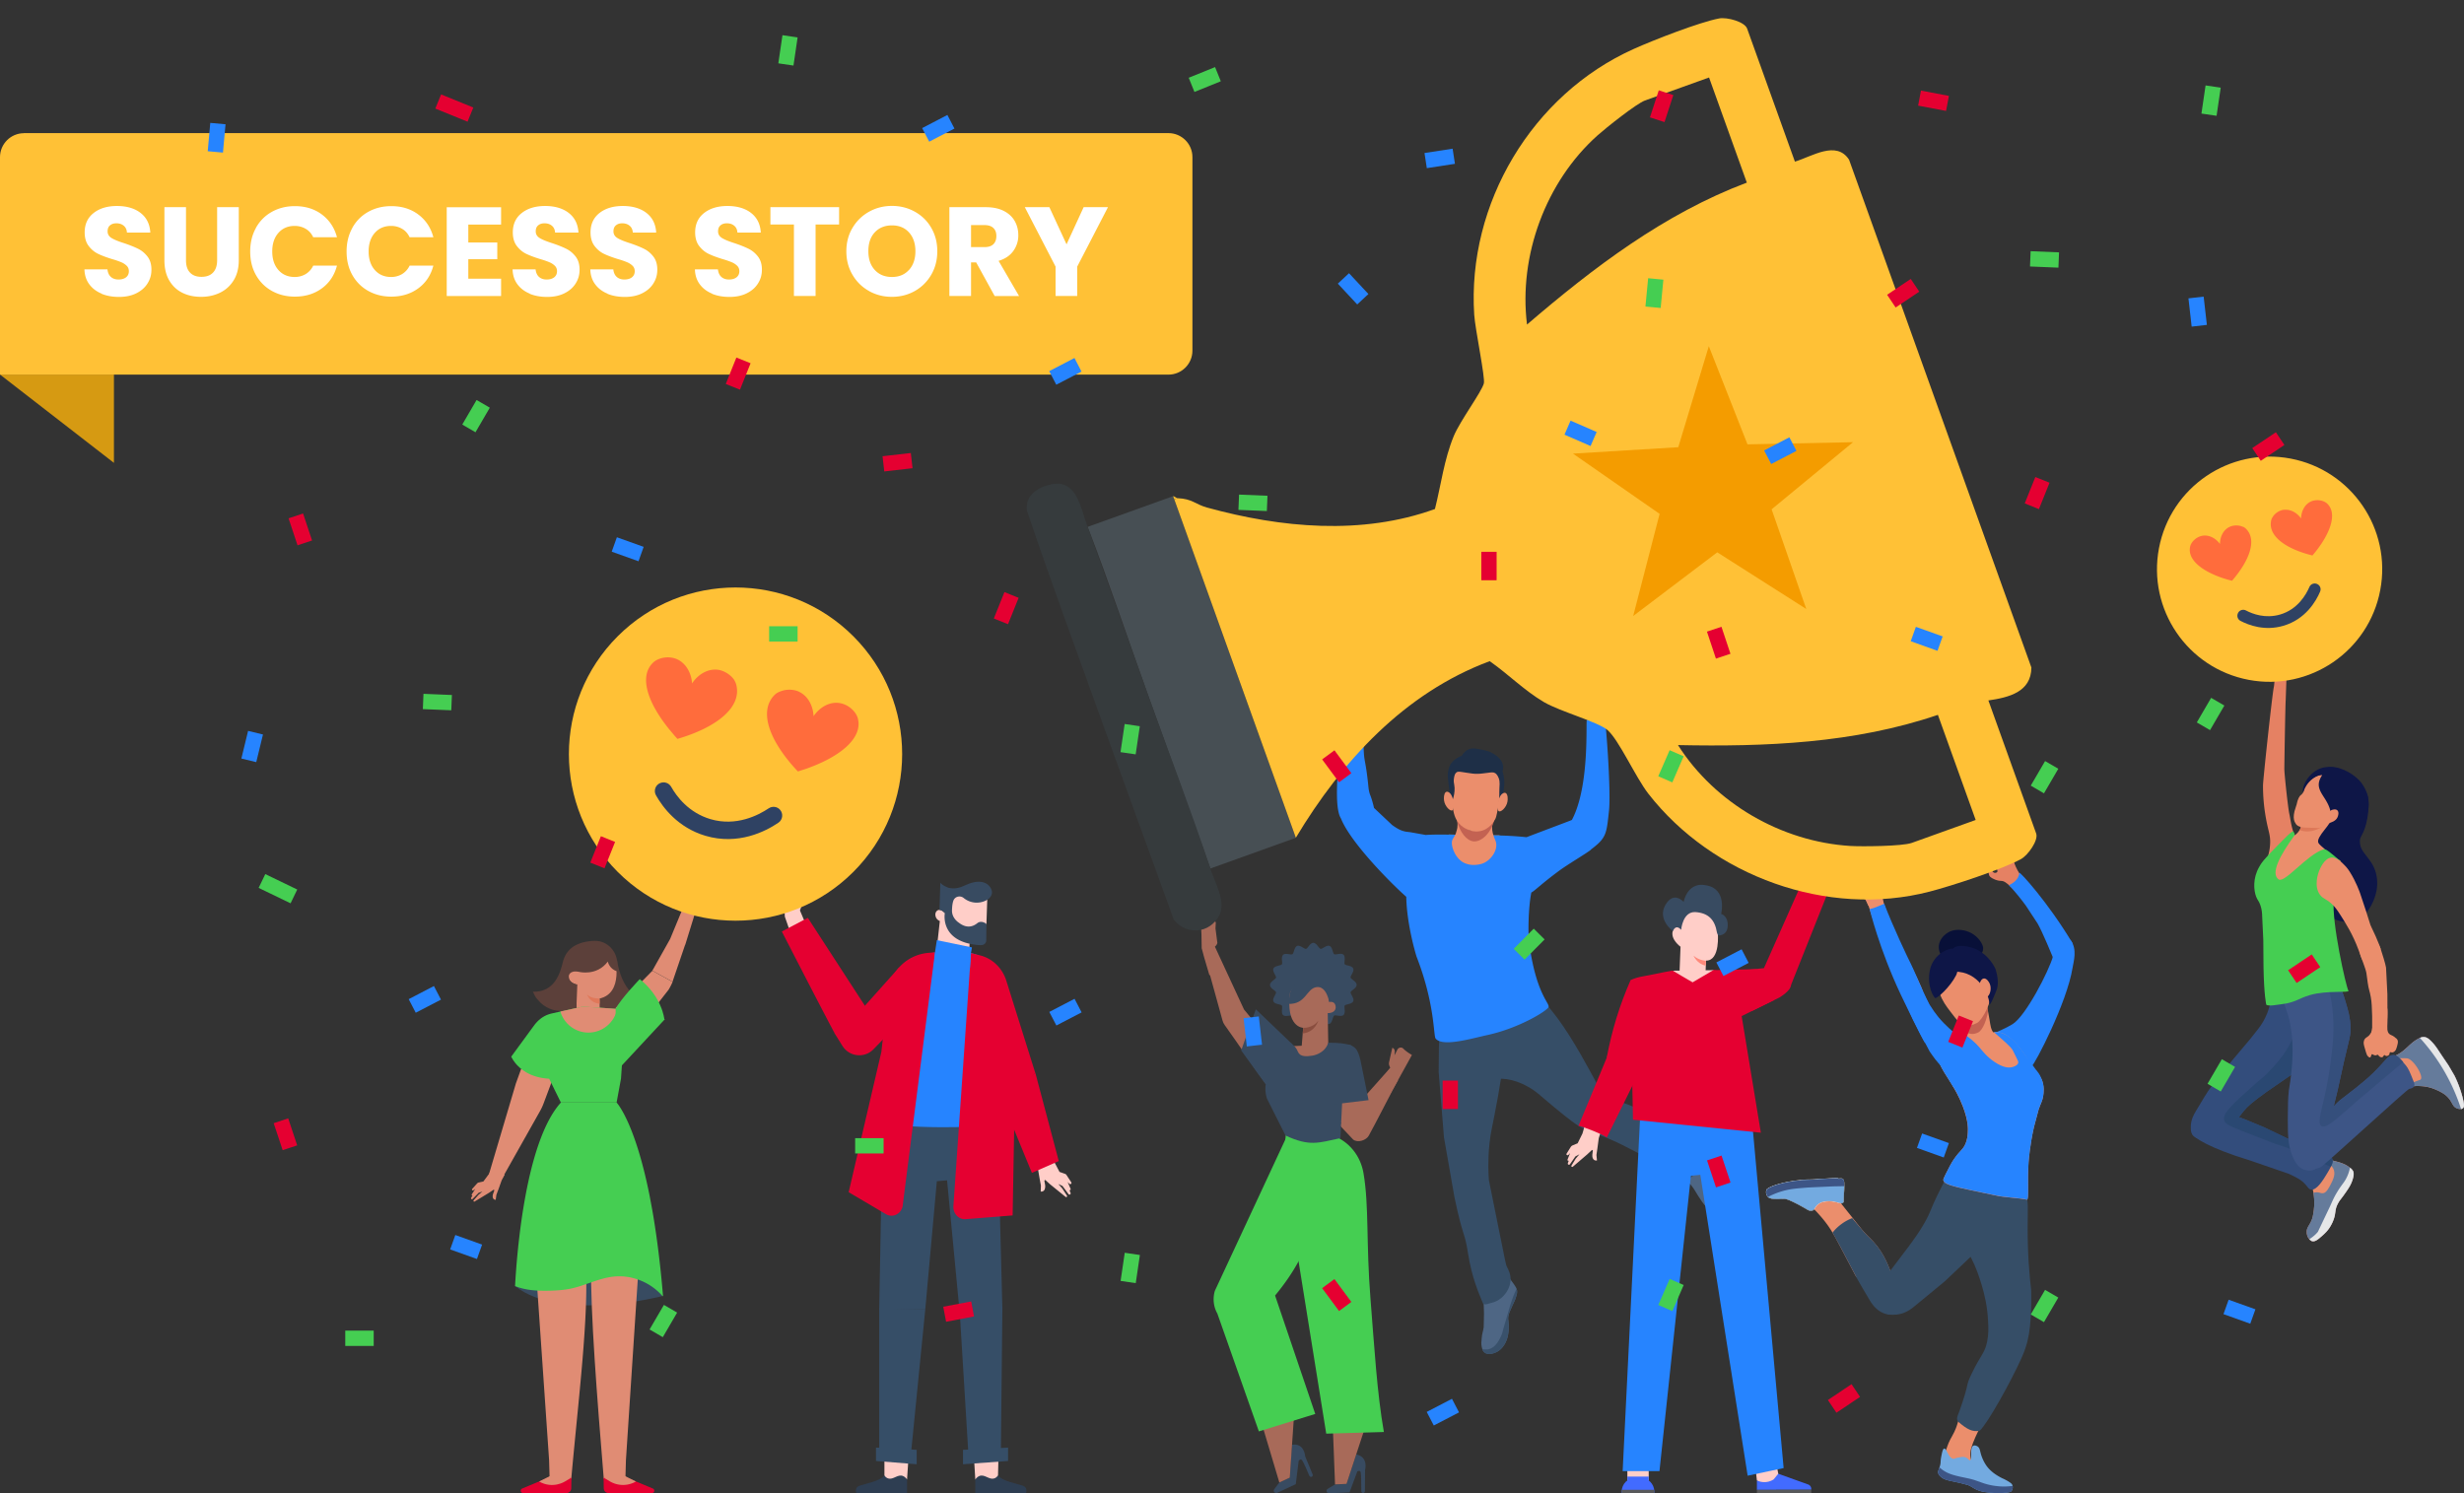 <svg xmlns="http://www.w3.org/2000/svg" viewBox="0 0 330 200" xmlns:v="https://vecta.io/nano"><rect x="0" y="0" width="330" height="200" fill="#333333" stroke="none"/><style><![CDATA[.p{fill:#e50031}.q{fill:#2684ff}.r{fill:#45ce52}.s{fill:#eb8e6c}.t{fill:#ffcec8}.u{fill:#c36252}.v{fill:#384b61}.w{fill:#364e67}.x{fill:#a86a59}.y{fill:#e08c74}.z{fill:#3d5586}.AA{fill:#ffc136}.AB{fill:#0e1647}]]></style><path d="M201.78 170.82c-.9-.33-2.92 1.4-3.09 3.26-.03.29.03.2.06 1.89l-.04 1.82c-.09.59-.22.82-.27 1.47-.04.45-.08.75 0 1.11.06.28.13.59.37.78.49.41 1.34.08 1.51 0 1.06-.45 1.45-1.61 1.53-1.87.24-.73.21-1.5.2-1.85-.02-.58-.1-.7-.04-1.13.05-.33.21-.68.52-1.37.27-.61.36-.72.48-1.11.13-.42.21-.67.16-.99-.03-.21-.11-.39-.48-.91-.5-.7-.75-1.05-.91-1.11zm27.5-14.51c-.42-.52-.59-.7-.83-1.13-.26-.47-.54-1.15-.61-1.31-.19-.46-.25-.66-.48-.91-.29-.32-.61-.45-.68-.47-.16-.06-.52-.19-.92-.06-.39.13-.59.43-.73.65-.34.5-.38 1.03-.38 1.32l.66 3.29c.56.39.93.78 1.16 1.04.51.59.55.88 1.49 2.25.12.17.43.62.96 1.05.37.3.58.37.73.41.06.01.62.13 1.05-.16.45-.31.49-.91.52-1.49.07-1.3-.41-2.29-.52-2.52-.26-.52-.64-1-1.41-1.96z" fill="#4e6684"/><g class="w"><path d="M198.77 136.03c-.81-.15-1.04.75-2.4.82-1.65.09-.98-2.27-1.71-1.89-.51.26-1.91 2.18-1.95 5.31l-.03 3.33.71 8.75 1.4 7.99c1.18 5.63 1.34 4.44 1.83 7.59.51 3.22 1.39 5.18 1.97 6.6.16.4 1 0 1.08 0 1.13-.22 1.78-1.03 1.94-1.25.16-.21.65-.87.7-1.79.04-.82-.31-1.45-.44-1.71-.23-.44-.18-.47-1.07-4.79l-1.39-6.9c-.06-.73-.17-2.55.07-4.87.18-1.77.42-2.33 1.14-6.34l.55-3.29c.21-3.34-.78-7.26-2.4-7.55z"/><path d="M225.99,153.16c-.7-.72-3.03-2.35-5.45-3.92-1.21-.78-3-1.75-5.27-1.91-.7-.05-5.42-11.34-10.22-14.68-.35-.24-.61-.25-.69-.26-1.14-.1-1.85,1.4-2.83,2.37-2.23,2.21-4.82.67-5.84,2.28-1.36,2.13,1.58,7.31,4.12,7.49.5.03.96-.12,1.98.02.98.14,1.8.46,2.59.87,1.36.71,1.82,1.27,3.71,2.83,2.02,1.66,3.05,2.51,4.41,3.15,1.09.52,1.11.35,2.95,1.12,1.3.55,2.16,1,3.72,1.81,2.89,1.51,4.33,2.26,4.76,2.64.66.58,1.17,1.15,1.86,1.07.71-.09,1.27-.84,1.45-1.48.26-.9-.17-1.72-.49-2.34-.28-.54-.61-.9-.77-1.07Z"/></g><path d="M202.24 174.91l-.91 3.12c-.08.34-.16.67-.37 1.09-.24.47-.72 1.44-1.66 1.61-.28.05-.55.02-.78-.04.06.18.14.35.29.47.49.41 1.34.08 1.51 0 1.06-.45 1.45-1.61 1.53-1.87.24-.73.21-1.5.2-1.85-.02-.58-.1-.7-.04-1.13.05-.33.21-.68.52-1.37.27-.61.36-.72.48-1.11.13-.42.21-.67.16-.99a1.04 1.04 0 0 0-.06-.22 17.35 17.35 0 0 0-.87 2.3zm27.04-18.6c-.42-.52-.59-.7-.83-1.13-.26-.47-.54-1.15-.61-1.31-.19-.46-.25-.66-.48-.91-.29-.32-.61-.45-.68-.47-.16-.06-.52-.19-.92-.06-.03.01-.06.02-.09.04a4.21 4.21 0 0 1 1.02.68c.3.27.59.68 1.15 1.49l1.06 1.6 1.06 1.77c.54 1.21.56 2.19.55 2.57 0 .61-.02 1.01-.29 1.39-.16.22-.36.37-.58.48.11.02.63.11 1.03-.17.45-.31.49-.91.52-1.49.07-1.3-.41-2.29-.52-2.52-.26-.52-.64-1-1.41-1.96z" fill="#39516b"/><path d="M200.74 111.91c-1.67 0-4.43-.09-6.7-.12-.15.28-.3.68-.33 1.17-.04.77.26 1.33.43 1.63.66 1.18 1.8 1.59 1.96 1.64 1.24.42 2.29-.01 2.77-.21.5-.2 1.51-.62 1.96-1.64.25-.56.23-1.08.21-1.4a4 4 0 0 0-.2-1.07h-.11z" fill="#fff"/><path d="M179.34 100.84c.09-1.53.49-2.42.49-2.42.47.03.58.2 1.28.13.62-.07.97-.42 1.2-.25.13.1.29.96.33 2.11.06 1.68.25 1.4.59 4.58.07.7.1 1.08.32 1.6a12.69 12.69 0 0 1 .47 1.63l2.42 2.28c.75.55 1.18.71 1.33.76.48.17.77.16 1.17.22l2.01.36c1.88-.16 7.17.09 9.8.07.59 0 2.34.08 3.69.23l5.86-2.22c.08-.04.15-.06.22-.09 2.45-4.59 1.83-13.42 2.01-13.39.91.12 1.76-.26 2.29-.68.2-.16.97 10.12.67 12.84-.33 3.07-.33 3.62-2.38 5.16-.01.01-.03.04-.04.05-.33.33-3.04 1.93-4.2 2.78-2.5 1.84-3.3 2.72-3.78 2.96-.45 2.27-.42 5.74-.31 6.6.91 6.94 2.76 8.17 2.62 8.72-.12.49-3.89 2.81-8.07 3.74-2.45.54-6.09 1.63-7.05.51-.32-.37-.06-4.55-2.57-11.01 0 0-1.3-4.14-1.37-7.99-1.96-1.72-7.46-7.24-8.75-10.5-.92-1.44-.4-6.32-.25-8.77z" class="q"/><path d="M199.89,109.44c-.16-.08-.42.96-1.15,1.41-.2.13-.96.6-1.77.44-1.05-.22-1.55-1.73-1.74-1.61-.1.06.02.66-.05,1.19-.02.14-.07.33-.19.72-.13.43-.45.71-.53,1.09-.12.56.29,1.95,1.25,2.67.52.39,1.49.71,2.71.36,1.23-.35,2.36-1.95,1.86-3.13-.21-.48-.26-.61-.36-1.02-.24-.96.14-2.04-.03-2.13Z" class="s"/><path d="M197.1 111.29c-1.11-.21-1.73-1.47-1.93-1.33l-.02.02c.38 1.54 1.3 2.64 2.21 2.72 1 .09 2.35-1.05 2.8-2.99-.18.07-.49.64-1.18 1.07-.22.14-1.04.66-1.89.5z" class="u"/><path d="M197.1 102.44c-1.55 0-2.03.36-2.22.54-.4.37-.53.85-.57 1.04-.14.59.02.99.14 1.59.23 1.15-.07 1.19.08 2.29.13.89.27 1.91 1.14 2.66.19.17 1.19.99 2.49.78 1.35-.22 1.97-1.41 2.11-1.66.06-.12.14-.28.37-1.54l.39-2.78c.05-1.09.07-1.63-.13-1.94-.65-.97-2.34-.97-3.8-.96z" class="s"/><path d="M199.7 100.77c-.18-.08-1.02-.37-2.15-.51-1.25-.15-1.76.96-1.76.96s-1.24.42-1.64 1.39c-.17.41-.23.79-.25 1.1-.02.28.02.62.1 1.3l.13.98.2 1.51c.14.01.65-1.29.43-2.41-.03-.13-.11-.49-.02-.93.05-.25.1-.53.31-.69.24-.19.52-.09 1.27.02.73.11 1.09.17 1.54.16.4 0 .87-.07 1.44-.14.45-.06.68-.1.93.04.07.04.29.17.48.65.23.6.09.95.09 1.97 0 .12 0 1.33.14 1.34.11.01.25-.69.32-.99.15-.74.33-1.63.11-2.67-.05-.26-.07-.23-.14-.55 0 0 .64-1.47-1.54-2.51z" fill="#1e2f47"/><path d="M193.62,106.11c-.24.19-.27.77-.22,1.11.11.81.86,1.52,1.13,1.31.3-.24.18-1.74-.31-2.26-.02-.02-.35-.36-.6-.16Z" class="s"/><path d="M194.25 107.8l-.02-.02.02.02zm-.07-.06s.02.02.04.03c-.01-.01-.03-.03-.05-.04zm.03.7h0z" class="u"/><path d="M201.1,106.4c-.51.5-.68,1.99-.39,2.24.26.23,1.04-.46,1.18-1.26.06-.34.06-.91-.18-1.12-.25-.21-.59.12-.61.14Z" class="s"/><g class="u"><path d="M201.03 107.91l-.02.02.02-.02z"/><path d="M201.04 107.9s.03-.02.04-.03c-.02.01-.03.03-.05.04zm-.01.67h0z"/></g><g class="x"><path d="M166.61 135.22h0l-2.57-5.55-1.44-3.11c-.09.19-1.17 1.33-1.35 1.28h0s.02.06.02.09l.71 2.41 1.75 6.35c.06.22.16.43.29.61 1.96 2.71 4.1 6 6.02 8.52l1.19-5.01-4.61-5.58z"/><path d="M160.91 125.11l.03 1.9.29 1.06h0s.01.06.02.09l.71 2.41a1.42 1.42 0 0 0 1.21.04c.65-.28.83-.64.85-.71l-1.41-3.04.05-.04a.78.78 0 0 0 .35-.43l.03-.08h0l-.25-1.95.04-.84s-.12-.12-.24-.13a.4.4 0 0 0-.32.11c0 .09-.01.17-.02.26 0-.02-.06-.18-.2-.2-.1-.01-.2.06-.26.18-.01-.03-.07-.15-.18-.18-.17-.05-.3.15-.31.16 0 .09-.01.18-.02.27-.03-.11-.11-.18-.19-.19-.1 0-.2.09-.24.23l.06 1.08zm25.28 17.93l-.07-.19c-.1-.18-.12-.38-.08-.58l.21-.95.22-.97c.13.04.24.13.29.27a.48.48 0 0 1 .04.29l-.04.45.39-.77c.16-.3.56-.37.8-.13v.03-.02c.34.33.74.6 1.15.84l-1.87 3.38h0s-.03.05-.04.08l-1.32 2.27a1.49 1.49 0 0 1-1.24-.26c-.59-.45-.67-.46-.68-.54l2.23-3.2zm-10.76-3.07l5.17.58 2.3 8.1-3.23 1.86c-.12-.14-.22-.3-.29-.47-1.34-3.24-2.76-6.98-3.95-10.07z"/><path d="M179.39 150.68l6.8-7.64c.05.22.86 1.65 1.05 1.65h0l-.05.08c-.44.74-3.02 5.82-3.88 7.36-.33.6-1.48 1-2.09.5l-1.84-1.95z"/></g><path d="M173.02,193.53l-.28,4.39-1.4.65-.68.9c-.07.1-.09.22-.04.33h0c.07.16.28.23.45.15l2.47-1.15.39-3.12s.25-.38.47-.07c.18.24.74,1.54.96,2.07.05.12.2.18.32.12h0c.12-.05.17-.19.12-.31l-.99-2.39s-.1-1.87-1.79-1.58Z" class="v"/><path d="M172.74 197.92l-1.4.65-2.37-7.94 4.36-1.37-.59 8.66z" class="x"/><g class="v"><path d="M170.25 131.93c0 .35.74.61.81.94.07.34-.5.88-.36 1.19s.92.26 1.12.53c.2.28-.11 1 .14 1.24.25.23.95-.12 1.24.06.28.18.27.97.59 1.1.31.12.83-.47 1.17-.41.33.06.6.8.95.8s.62-.74.95-.8c.34-.06.86.53 1.17.41.32-.12.3-.92.59-1.1s.99.17 1.24-.06-.06-.96.14-1.24.98-.22 1.12-.53-.43-.85-.36-1.19c.07-.33.81-.59.81-.94s-.74-.61-.81-.94c-.07-.34.5-.88.36-1.19s-.92-.26-1.12-.53c-.2-.28.11-1-.14-1.24-.25-.23-.95.12-1.24-.06-.28-.18-.27-.97-.59-1.1-.31-.12-.83.47-1.17.41-.33-.06-.6-.8-.95-.8s-.62.74-.95.8c-.34.06-.86-.53-1.17-.41-.32.12-.3.92-.59 1.1s-.99-.17-1.24.06.06.96-.14 1.24-.98.22-1.12.53.43.85.36 1.19c-.07.33-.81.59-.81.94z"/><path d="M175.25 137.09c-.11-.14-.25-.31-.33-.33-.09-.02-.29.1-.45.19-.25.15-.51.3-.75.21-.25-.1-.34-.39-.42-.68-.05-.17-.12-.38-.2-.43s-.3-.02-.48 0c-.29.04-.59.09-.78-.09s-.17-.49-.14-.79c.02-.18.04-.4-.02-.48s-.27-.13-.44-.17c-.29-.07-.59-.15-.69-.39-.11-.24.04-.51.18-.77.09-.16.19-.36.17-.45s-.19-.22-.33-.33c-.24-.18-.48-.37-.48-.65 0-.27.25-.46.48-.65.14-.11.31-.24.33-.33.02-.1-.09-.29-.17-.45-.14-.26-.29-.53-.18-.77s.41-.32.69-.39c.17-.04.39-.1.44-.17.06-.08.04-.3.02-.48-.03-.3-.05-.6.14-.79.19-.18.49-.13.78-.09.18.03.4.06.48 0 .08-.05.14-.26.2-.43.09-.29.18-.58.42-.68.24-.09.5.06.75.21.16.09.35.21.45.19.09-.02.23-.19.33-.33.18-.24.38-.48.64-.48s.46.24.64.48c.11.14.25.31.33.33.1.02.29-.1.45-.19.25-.15.51-.3.75-.21.25.1.34.39.42.68.05.17.12.38.2.43s.3.02.48-.01c.29-.05.59-.09.78.09s.17.49.14.79c-.02.18-.04.4.02.48s.27.13.44.17c.29.07.59.15.69.39.11.24-.04.51-.18.77-.09.16-.19.36-.17.45s.19.22.33.33c.24.18.48.37.48.65s-.25.46-.48.65c-.14.11-.31.24-.33.33-.02.1.09.29.17.45.14.26.29.53.18.77s-.41.32-.69.39c-.17.04-.39.1-.44.17-.06.08-.04.3-.02.48.03.3.05.6-.14.79-.19.18-.49.13-.78.09-.18-.03-.4-.06-.48-.01s-.14.26-.2.43c-.09.29-.18.58-.42.68-.24.09-.5-.06-.75-.21-.16-.09-.35-.2-.45-.19-.09.02-.23.19-.33.33-.18.23-.38.48-.64.48s-.46-.24-.64-.48zm2.25-.45c.15.09.36.22.45.18.09-.03.16-.27.21-.45.08-.25.16-.51.35-.63s.46-.08.73-.04c.18.03.42.07.48 0 .07-.06.04-.31.03-.49-.02-.26-.05-.53.08-.72s.39-.25.65-.31c.18-.04.42-.1.45-.19.04-.08-.08-.3-.17-.46-.13-.23-.25-.47-.21-.7.05-.22.26-.38.46-.54.15-.11.34-.27.34-.36 0-.1-.2-.25-.34-.36-.2-.16-.42-.32-.46-.54-.05-.23.08-.47.21-.7.09-.16.2-.38.17-.46-.04-.08-.28-.14-.45-.19-.25-.06-.52-.13-.65-.31-.13-.19-.11-.46-.08-.72.02-.18.04-.43-.03-.49-.06-.06-.31-.02-.48 0-.26.04-.53.08-.73-.04-.19-.12-.27-.38-.35-.63-.05-.18-.13-.41-.21-.45-.08-.03-.29.09-.44.18-.23.14-.46.27-.69.23-.22-.04-.39-.25-.55-.46-.11-.14-.27-.34-.36-.34s-.25.2-.36.34c-.16.21-.33.42-.55.46-.23.05-.46-.1-.69-.23-.15-.09-.36-.22-.45-.18-.09.03-.16.27-.21.45-.08.25-.16.51-.35.63s-.46.08-.72.04c-.18-.03-.42-.07-.49 0-.07.06-.04.31-.03.49.02.26.05.53-.08.72s-.39.25-.65.31c-.18.04-.42.1-.45.19-.04.08.08.3.17.46.13.23.25.47.21.7-.05.22-.26.38-.46.54-.15.11-.34.27-.34.36s.2.25.34.36c.2.16.42.32.46.54.05.23-.08.47-.21.7-.09.16-.2.38-.17.46.04.08.28.14.45.19.25.06.52.13.65.31.13.19.11.46.08.72-.02.18-.04.43.03.49.06.06.31.02.49 0 .26-.04.53-.08.72.04s.27.38.35.63c.05.18.13.41.21.45.08.03.29-.09.44-.18.23-.14.47-.28.69-.23.22.04.39.25.55.46.11.14.27.34.36.34s.25-.2.36-.34c.16-.21.33-.42.55-.46h.09c.2 0 .41.12.61.24zm4.14 58.15l-1.31 3.98-1.54.07-.97.58c-.1.06-.17.17-.16.29h0c0 .18.17.32.36.31l2.72-.12 1.04-2.8s.37-.25.46.12c.07.29.07 1.96.08 2.53 0 .13.11.24.25.23h0c.13 0 .23-.11.23-.24l.02-2.84s.5-1.73-1.17-2.09z"/></g><path d="M180.34 198.76l-1.54.07-.31-8.06 4.44.1-2.59 7.89z" class="x"/><g class="r"><path d="M162.7 172.91l9.61-20.64 5.18 1.66c-.95 8.36-1.43 13.19-6.72 19.6l5.38 15.86-7.55 2.34-5.56-15.78a3.88 3.88 0 0 1-.5-1.9c0-.38.05-.76.16-1.14z"/><path d="M177.01,151.41l1.37.63c2.38.85,3.85,2.86,4.23,5.09.76,4.42.34,9.4.94,16.88.53,6.63.87,12.51,1.79,17.8l-7.72.22-5.62-35,.19-5.03,4.83-.59Z"/></g><path d="M174.54 137.67s-2.41 0-1.75-4.79l2.03-2.11s2.84-.73 3.19 3.45c0 0 .72-.2.86.5s-.46 1-1.05.98l.07 4.08h0s-.17 1.8-1.87 2.34c-.66.21-1.38.17-2.02-.11-.59-.25-1.72-.94-1.67-1.85l2.01-.09.19-2.4z" class="x"/><path d="M177.91 139.67c1.5 0 2.03.08 3.02.32.71.7 1.14 7.8-1.14 6.9l-.27 5.56c-2.98.64-4.13 1.14-7.35-.35l-2.48-4.93c-.25-.76-.29-1.58-.09-2.36h0l1.08-4.45c.45-.37 1.34-.96 2.12-.67.33.13.69.55.87.86.25.41.23 1.16 2.08.85 0 0 1.68-.21 2.15-1.75z" class="v"/><path d="M174.54,137.67s1.25.1,2.02-.96c0,0-.42,1.55-2.09,1.71l.08-.74Z" fill="#8a4e3f"/><path d="M178.66 147.9l-.99-4.07c-.76-1.99.61-3.92 2.22-3.93 1.64-.02 1.97.7 2.32 2.13l1.08 5.33-4.62.55zm-.64-13.68s-.35-2.2-1.71-2c-1.37.21-1.39 2.33-3.79 2.25l.28-1.6 1.71-2.7 4.39.4-.88 3.64zm-4.95 5.64l-4.88-4.67-1.96 5.51 3.29 4.56 3.55-5.4zM88.72 173.6s-13.56 3.55-19.75-1.34c0 0 15.31-7.89 19.75 1.34z" class="v"/><path d="M85.54,169.49l-1.71,26.1-.07,2.48h-2.9c-.93-11.27-1.77-22.09-1.7-28.58h6.38Z" class="y"/><path d="M80.84,197.92l.02,1.43c0,.35.29.64.63.64h5.83c.32,0,.43-.42.16-.59l-3.54-1.48h-3.09Z" class="p"/><g class="y"><path d="M80.84 197.92l.87.52a3.46 3.46 0 0 0 3.46 0l-1.82-.91-2.51.39zm-9.01-27.02l6.62-1.59c.41 7.15-.95 17.72-1.94 28.76h-2.9l-.07-2.48-1.7-24.69zm-6.02-14.25l-.27.52-.8 1.08-.63.14c-.08.02-.15.06-.21.12l-.63.7c-.07.06-.08.16-.02.21.04.04.13.05.18 0 .07-.06.15-.11.22-.17l-.47.74s-.02.08 0 .11.07.04.1.03l-.19.32c-.02.06 0 .12.04.16.04.03.11.04.15 0l.83-.84.5-.17-.53.44-.66.75s-.02.08 0 .11c.02.04.08.06.13.05l1.94-1.18.64-.43.08.1-.17.47c-.05.15-.07.32-.04.48a.38.38 0 0 0 .39.32l.09-.67.29-.77.42-1.18.4-.75-1.79-.68z"/><path d="M75.23 136.6l-.32-.25c-.42-.29-1.04-.49-1.55-.33-.48.15-.92.58-1.2.99-.42.61-.62 1.33-.87 2.02l-1.37 3.8-.86 2.38v.02l-3.56 12 1.78.55 5.03-8.93a7.32 7.32 0 0 0 .51-1.1l1.43-3.81 1.51-4.02c.26-.69.43-1.36.29-2.09-.09-.44-.44-.9-.82-1.23z"/></g><path d="M79.57,131.72l3.08-3.08s.46,4.17,3.27,5.19l-.52.78c-.54.52-1.17,1.16-1.2,1.28-.05.22-3.12.52-3.21.54-.09.01-1.6-.54-1.6-.54l-.17-2.45.34-1.71Z" fill="#5c403a"/><path d="M82.33 128.2s1.29 4.82-2.04 5.55l.03 1.42s-1.99.95-3.18.14l-.04-3.47s-1.34-.37-.93-1.44 1.44-.3 1.44-.3l.5-1.91h4.22z" class="y"/><path d="M80.3,133.75s-1.15.04-1.67-.55c0,0,.33,1.12,1.68,1.25v-.7Z" fill="#e0785a"/><path d="M72.39 134.29l-.11-.1c-.24-.24-.46-.49-.63-.78l-.28-.57c2.93.07 3.66-2.52 4.02-4s1.49-2.64 3.97-2.81l.3-.01c1.73-.02 3.09 1.49 3.01 3.23l-.04.84c-1.02-.29-1.23-1.29-1.23-1.29-1.48 1.98-3.83 1.38-3.83 1.38-1.38-.28-1.39.58-1.39.58.04 1.05 1.14 1.1 1.14 1.1l-.1 2.51c-.01.28.08 1.01-.16 1.1-.15.06-.53-.04-.71-.04h-.77c-.49 0-.98-.03-1.45-.15-.04 0-.08-.02-.11-.03-.61-.17-1.17-.52-1.64-.94z" fill="#5c403a"/><g class="r"><path d="M83.08,135.17l-.42-.03-4.61-.31-3,.66-1.12.25c-.75.16-1.42.54-1.95,1.08-.14.14-.27.29-.39.45l-.77,1.05-2.35,3.21s.15.36.52.83c.31.4.8.87,1.48,1.27.75.44,1.76.79,3.08.86l1.57,3.19h7.46l.59-3.2.62-9.18c-.23-.06-.47-.1-.71-.12Z"/><path d="M68.98 172.26c.18.08.37.14.55.2 1.37.43 2.83.46 4.27.42.86-.03 1.73-.09 2.57-.26 1.95-.4 3.77-1.39 5.75-1.62a7.43 7.43 0 0 1 3.24.36c.62.21 1.21.49 1.76.85.6.39 1.15.86 1.61 1.4h.07c-.38-4.54-.88-8.33-1.43-11.47l-.36-1.93c-1.98-9.97-4.43-12.53-4.43-12.53h-7.46c-4.74 5.24-5.89 20.04-6.14 24.59z"/></g><path d="M76.53,197.92l-.02,1.43c0,.35-.29.64-.63.64h-5.83c-.32,0-.43-.42-.16-.59l3.54-1.48h3.09Z" class="p"/><g class="y"><path d="M76.53 197.92l-.87.52s-1.61 1.05-3.46 0l1.82-.91 2.51.39zm6.13-62.78c-.37 1.81-1.95 3.17-3.85 3.17-1.78 0-3.28-1.19-3.76-2.82l3-.66 4.61.31zm9.11-8.58l1.48-4.78c0-.03.02-.06.03-.09h0c-.18.04-1.19-1.16-1.28-1.36l-2.25 5.44-2.38 4.24 2.7 1.49c.03-.06 1.04-3.08 1.69-4.96z"/><path d="M87.38 130.02l-4.94 5.01 2.39 3.57 4.72-6.04a9.23 9.23 0 0 0 .53-1.04l-2.7-1.49z"/></g><path d="M82.45,135.13l.1,8.37,6.5-6.99-.08-.02s-.29-2.95-3.29-5.34c0,0-2.54,2.64-3.23,3.98Z" class="r"/><path d="M224 130.02h0l2.74 1.84 3.08-1.64-.35-.27-5.47.07zm11.3 68.28l-.23-2.03 2.79-.44.3 1.56v.91l-1.01.61h-.89l-.96-.61z" class="t"/><path d="M235.3 198.3v1.26l7.28-.02v-.1a.63.63 0 0 0-.41-.6l-4.01-1.44-.61.75s-.95.72-2.25.16z" fill="#426bff"/><path d="M242.58 199.54v.46h-7.28v-.44l7.28-.02z" fill="#58595b"/><path d="M220.81 198.3v-1.54h-2.86v1.54l1.01.61h.89l.96-.61z" class="t"/><g fill="#426bff"><path d="M217.95 197.78v.52l1.01.61h.89l.96-.61v-.52h-2.86z"/><path d="M219.06,197.93h.64c1.03,0,1.86.84,1.86,1.86v.21h-4.37v-.21c0-1.03.84-1.86,1.86-1.86Z"/></g><path d="M217.19 199.55h4.37v.45h-4.37z" fill="#58595b"/><path d="M219.7 148.75l-2.38 48.3h4.93l4.21-39.56 1.26-.13 6.34 40.3 4.82-1.02-4.36-47.89H219.7z" class="q"/><path d="M218.46,138.44l-.07.08v-7.25c.51-.23,1.06-.4,1.69-.5l2.92-.58,1-.18,2.69,1.57,2.79-1.64.95.14,1.97.81,3.43,20.83-17.13-1.74-.22-11.56Z" class="p"/><path d="M228.48,128.69l-.05,1.41-3.51.37.02-.31.13-3.35s-1.37-.98-1.04-2.1c0,0,.1-1.02.97-.44l.1-2.71,4.82.29.14,3.09s.37,3.74-1.57,3.73Z" class="t"/><path d="M225.15 124.56s.2-2.5 1.92-2.39c1.72.12 2.6 1.01 2.88 2.74l.15.39s1.24.1 1.29-1.29-.88-1.59-.88-1.59.87-3.45-2.12-3.85c0 0-2.19-.62-2.91 2.23 0 0-1.32-1.53-2.44.42s1.01 3.5 1.01 3.5.35-1.03 1.12-.16z" class="v"/><path d="M228.48,128.69s-.93-.02-1.67-.69c0,0,.46,1.13,1.64,1.34l.02-.65Z" fill="#ff897a"/><path d="M242.9 116.06l.09-1.11.1-1.12c.15.05.29.17.38.33.06.11.1.24.09.35l.03.53.43-1.13.82.31c.86.33 1.28 1.3.93 2.16l-3.37 8.07-.56-5.6 1.12-2.32c-.14-.22-.06-.24-.05-.48z" class="t"/><path d="M235.28 129.81l-5.81.14v8.02l8.1-4c-.37-.18-2.29-4.16-2.29-4.16z" class="p"/><path d="M212.33 150.46l-.39 1.36-.65 1.32-.7.29c-.09.04-.16.1-.21.18l-.55.88c-.07.08-.05.19.03.23.06.04.16.02.21-.04l.21-.23-.35.89s0 .09.04.12.09.03.13 0l-.13.38c-.01.07.03.13.09.16s.13.02.18-.03l.75-1.07.54-.29-.5.59-.58.95s0 .09.02.12c.04.04.11.05.16.02l1.95-1.67.64-.6.11.09-.07.54c-.02.18 0 .36.08.53.08.2.32.31.54.26l-.07-.74.13-.89c0-.03.18-1.35.18-1.35l.27-.89-2.05-1.1z" class="t"/><g class="p"><path d="M218.39 131.27l2.78 5.1-1.66 7.26-4.32-2c.69-3.6 1.7-6.97 3.2-10.36z"/><path d="M215.54 140.83l3.97 2.81-4.32 8.74c-.16-.29-3.49-1.63-3.79-1.57l4.14-9.99zm20.7-11.15l5.64-12.69 3.28 1.66-5.26 13.21c0 .08-.12.49-.28.67-.36.45-.8.76-1.28 1.07l-3.72 1.82-1.7-5.4 3.31-.34z"/></g><path d="M132.22,120.52l-.11,3.25-2.26,2.64-.03.93-2.24,1.28-2.09-1.82.38-3.43s-.54-.17-.6-.8c-.02-.23.06-.47.25-.6.2-.14.54-.19,1.03.34l.11-2.81,5.45.18.11.84Z" class="t"/><path d="M126.54 122.3s-.75 3.85 4.51 4.29c.14.01.29.01.43 0h0c.34-.02.61-.3.61-.64l.02-2.19s-.65-.57-1.24-.09c-.59.47-1.44.72-2.48-.1 0 0-.94-.58-.89-1.68.02-.48.06-.92.19-1.26.2-.55.9-.72 1.36-.36a2.76 2.76 0 0 0 3.17.25s.94-.53.53-1.43-1.36-1.15-2.47-.88-1.79 1.01-3.22.71c0 0-.88-.3-1.12-.7l-.12 3.66s.36.01.72.43z" class="v"/><path d="M122.01 190.28l-.53 7.88h-3.03v-8.18l3.56.3z" class="t"/><path d="M121.48 198.16V200h-6.79s-.3-.73.4-.99c.7-.25 2.83-.63 3.36-1.38 0 0 .32.58 1 .4s1.25-.84 2.03.12z" fill="#2e3e52"/><path d="M130.14 190.27l.48 7.89h3.03l.2-8.18-3.71.29z" class="t"/><path d="M130.62 198.16V200h6.79s.3-.73-.4-.99c-.7-.25-2.83-.63-3.36-1.38 0 0-.32.58-1 .4s-1.25-.84-2.03.12z" fill="#2e3e52"/><g class="w"><path d="M128.97 196.13l6.04-.44v-1.79l-6.04.3v1.93zm-6.2 0l-5.45-.44v-1.79l5.45.3v1.93zm5.72-20.73l-1.65-17.3-1.37.12-1.55 17.18h-6.17l.48-25.96h15.34l.68 25.96h-5.76z"/><path d="M123.92 175.4l-1.91 19.26-4.26-.35v-19.06l6.17.15zm10.33-.41l-.2 19.08-4.38.26-1.18-19.34h5.76z"/></g><path d="M140.96 154.93l.21.65.73 1.39.73.26a.39.39 0 0 1 .22.18l.6.92c.08.08.06.2-.02.25-.06.04-.16.03-.22-.03l-.22-.23.4.94s0 .1-.03.13c-.04.03-.09.04-.13.02l.16.4c.02.07-.02.15-.08.18s-.13.03-.19-.02l-.82-1.11-.56-.27.53.6.64.98s.01.09-.02.13c-.04.05-.1.06-.16.03l-2.07-1.68-.68-.61-.11.1.1.58c.03.19.01.39-.05.57-.08.22-.31.36-.54.31l.03-.8-.18-.95c0-.03-.25-1.45-.25-1.45l-.32-.94 2.29-.53z" class="t"/><path d="M130.36,127.74l-.32-.08s-2.37.94-3.8.86c-.5-.03-.92-.43-1.03-.95h0l-2.39.53c-1.03.23-1.91.97-2.34,2-.77,1.81-1.84,4.99-2.01,8.92-.27,6.22-1.21,10.73-1.21,10.73,1,1.92,17.02,1.03,17.02,1.03.49-3.74.61-11.61.64-16.81.02-2.95-1.87-5.53-4.56-6.22Z" class="q"/><path d="M138.67 143.74l-4.57 3.39 4.1 9.97 3.6-1.58-3.13-11.79z" class="p"/><path d="M108.12 123.97l-.37-.57-.61-1.44.25-.74c.03-.09.03-.19 0-.28l-.33-1.04c-.01-.11-.12-.17-.2-.14-.07.02-.13.1-.11.19l.04.32-.48-.91s-.07-.07-.12-.06c-.05 0-.08.04-.1.09l-.21-.37c-.04-.06-.13-.08-.19-.05s-.1.09-.1.16l.35 1.34-.14.61-.13-.8-.36-1.11s-.06-.07-.11-.07c-.06 0-.11.04-.13.1v2.67l.04.91.63 1.81.53.84 1.85-1.46z" class="t"/><path d="M117.25 136.91l-5.49 1.45c-1.57-2.91-7.05-13.59-7.05-13.59l3.48-1.83 9.07 13.97zm10.44 24.62l2.35-33.87 1.26.32c1.57.4 2.85 1.6 3.42 3.21l3.94 12.55-2.75 2.78-.29 16.28-6.29.5c-.94.08-1.72-.77-1.64-1.77zm-2.47-33.96l-4.34 34.04c-.25 1.04-1.35 1.54-2.23 1.02l-4.99-2.94 4.38-18.79.89-8a5.93 5.93 0 0 1 5.32-5.26l.98-.09z" class="p"/><path d="M130.04 127.66l.13-.76-4.7-.97-.25 1.64h0l-.21 3.01 2.68.31 1.77-.51.44-.67.14-2.05z" class="q"/><path d="M115.73,134.83l4.71-5.27,3.63,3.65-7.08,7.33c-1.2,1.24-3.24,1.03-4.16-.44l-1.08-1.73,3.98-3.53Z" class="p"/><path d="M314.47 156.21c-.47-.3-.91-.45-1.41-.59-1-.28-1.5-.41-1.72-.36-1.09.25-1.86 1.93-1.77 3.27.04.57.2.59.32 1.59.05.43.12 1.12 0 2-.09.65-.15 1.08-.41 1.59-.25.5-.52.74-.54 1.23-.03.44.14.74.18.82.07.12.25.42.54.5.33.08.66-.16.91-.36.75-.63 1.29-1.08 1.77-2.09.63-1.34.19-1.63.86-2.77.23-.39.24-.29 1.04-1.45.34-.49.66-.98.86-1.68.16-.57.11-.83.05-1-.04-.09-.15-.34-.68-.68zM328.68 144l-.77-1.32-.68-1c-.8-1.18-1-1.58-1.59-2.18-.39-.4-.65-.56-.95-.59-.32-.03-.59.09-.91.27-.92.54-1.21 1.01-1.95 1.59-.95.75-1.15.51-1.45.95-.74 1.08-.14 3.38 1.09 3.9.76.33 1.16-.29 2.86-.14.38.03 1.06.1 1.86.45.62.27 1.41.62 1.95 1.41.33.48.4.88.86 1.09.24.11.64.19.86 0 .17-.15.21-.44-.05-1.45-.41-1.59-.99-2.72-1.13-3z" class="s"/><path d="M314.47 156.21c-.47-.3-.91-.45-1.41-.59l-1.37-.35c.1.23.21.42.31.58.3.46.47.51.58.89.2.7-.14 1.35-.58 2.18-.37.69-.61.85-.82.89-.24.06-.39-.03-.62-.08-.19-.04-.43-.04-.73.03.02.1.03.21.05.34.05.43.12 1.12 0 2-.09.65-.15 1.08-.41 1.59-.25.5-.52.74-.54 1.23-.03.44.14.74.18.82.07.12.25.42.54.5.33.08.66-.16.91-.36.75-.63 1.29-1.08 1.77-2.09.63-1.34.19-1.63.86-2.77.23-.39.24-.29 1.04-1.45.34-.49.66-.98.86-1.68.16-.57.11-.83.05-1-.04-.09-.15-.34-.68-.68z" fill="#657b9b"/><path d="M307.21 152.9l-3.99-1.91-2.63-1.09c-1.36-.5-2.04-.75-2.5-.73-2.04.1-4.99 1.57-4.49 2.72.19.45 2.12 1.84 7.72 3.54l5.27 1.82c1.08.52 1.63.79 2.18 1.41.35.39.44.63.73.68.78.14 1.65-1.32 2.09-2.04.61-1.01.91-1.52.82-1.95-.22-1.02-1.79-.96-5.17-2.45z" fill="#334d7c"/><path d="M314.73 156.39a5.09 5.09 0 0 1-.73 1.84c-.24.36-.55.71-1.01 1.48-.37.61-.58 1.08-.93 1.87l-1.63 3.42c-.24.29-.6.64-1.14.98.09.11.22.23.39.27.33.08.66-.16.91-.36.75-.63 1.29-1.08 1.77-2.09.63-1.34.19-1.63.86-2.77.23-.39.24-.29 1.04-1.45.34-.49.66-.98.86-1.68.16-.57.11-.83.05-1-.03-.07-.11-.25-.43-.5z" fill="#e6e7e8"/><path d="M308.62 133.11c-1.08-.75-3.06-.33-4.13.77-.74.77-.4 1.2-1.36 2.91-.37.66-.86 1.26-1.82 2.45l-2.45 2.91-2.91 3.68c-.35.48-.86 1.32-1.86 3-.26.44-.67 1.14-.68 2.09 0 .37 0 .69.18 1 .54.88 2.26.97 3.45.45.62-.27 1.08-.77 2-1.77.75-.82 1-1.23 1.45-1.77.54-.65 1.09-1.15 3.09-2.59l4.4-3.04c2.15-1.59 3.23-2.4 3.4-3.22.2-.95-.35-1.07-1.82-5.08-.38-1.05-.49-1.45-.95-1.77z" fill="#334d7c"/><path d="M307.21 152.9l-3.99-1.91-2.63-1.09-.74-.27.65-.82c.54-.65 1.09-1.15 3.09-2.59l4.4-3.04c2.15-1.59 3.23-2.4 3.4-3.22.2-.95-.35-1.07-1.82-5.08-.35-.95-.47-1.37-.83-1.68l-.81 3.47c-.6 2-1.2 3.15-1.71 3.97-.79 1.26-1.61 2.13-2.26 2.8-.88.92-1.2 1.09-2.41 2.18-2.61 2.34-3.91 3.5-3.66 4.44.13.48.6.7 2.33 1.4l4.59 1.79c1.34.37 3.53 1.2 7.33 3.05.21-.41.3-.69.24-.95-.22-1.02-1.79-.96-5.17-2.45z" fill="#2a4872"/><path d="M314.16 134.29c-.39-1.32-.59-1.99-1.04-2.27-.76-.47-1.34.18-4.09.77-1.77.38-2.62.34-2.95 1-.17.34-.23.56.14 1.54 1.62 4.33.34 10.47.32 10.71-.12 1.08-.12 1.98-.14 3.77-.02 2.68.14 3.6.41 4.45.56 1.76 1.27 2.18 1.54 2.31.14.07.92.43 1.63.09.61-.29.86-.95 1.04-1.54.57-1.81.71-3.27.82-4.09.18-1.35.25-.8 1.23-4.99l.82-3.72c.75-3.23.95-3.61.91-4.77-.04-1.24-.32-2.2-.64-3.27z" class="z"/><path d="M328.68 144l-.77-1.32-.68-1c-.8-1.18-1-1.58-1.59-2.18-.39-.4-.65-.56-.95-.59-.32-.03-.59.09-.91.27-.92.54-1.21 1.01-1.95 1.59-.95.75-1.15.51-1.45.95-.09.13 1.1-.03 1.98.04.89.07 2.42 2.65 1.75 2.88-.74.26-1.11.39-1.32.66a.89.89 0 0 0-.15.3c.39-.09.9-.18 1.68-.11.38.03 1.06.1 1.86.45.62.27 1.41.62 1.95 1.41.33.48.4.88.86 1.09.24.11.64.19.86 0 .17-.15.21-.44-.05-1.45-.41-1.59-.99-2.72-1.13-3z" fill="#657b9b"/><path d="M328.68 144l-.77-1.32-.68-1c-.8-1.18-1-1.58-1.59-2.18-.39-.4-.65-.56-.95-.59-.21-.02-.4.02-.6.11a25.88 25.88 0 0 1 2.82 3.72 25.92 25.92 0 0 1 2.7 5.81.44.44 0 0 0 .25-.11c.17-.15.21-.44-.05-1.45-.41-1.59-.99-2.72-1.13-3z" fill="#e6e7e8"/><path d="M322.15 142.64c-.71-.86-1.06-1.29-1.59-1.32-.73-.04-1.02.74-2.68 2.36-.79.77-1.47 1.32-2.31 2l-2.22 1.72c-.21.18-1.1.98-2.18 2.41-1.16 1.53-3.8 5.01-2.86 6.26.45.61 1.71.64 2.5.27.44-.21 11.54-10.42 11.85-10.49.19-.04.5-.08.64-.32.13-.23.02-.51-.05-.68-.45-1.15-.68-1.73-1.09-2.22z" class="z"/><path d="M320.56 141.32c-.73-.04-1.02.74-2.68 2.36-.79.77-1.47 1.32-2.31 2l-2.22 1.72c-.11.09-.39.35-.79.77l.52-2.13.82-3.72c.75-3.23.95-3.61.91-4.77-.04-1.24-.32-2.2-.64-3.27-.39-1.32-.59-1.99-1.04-2.27-.39-.24-.73-.19-1.34 0 .25.95.46 2.01.59 3.18.3 2.69.04 4.86-.23 7-.71 5.63-2.04 8.15-1.25 8.64.65.4 2.05-.97 5.14-3.66l5.82-4.91c-.52-.61-.84-.92-1.28-.95z" fill="#354f7c"/><g class="AB"><path d="M312.14,102.74c-2.91.16-4.13,6.59-2.57,8.97.7,1.06,2.26,1.58,3.66,1.3,1.56-.31,2.47-1.51,2.72-1.84,1.31-1.73,1.95-4.07.32-6.3-.69-.94-2.58-2.21-4.13-2.13Z"/><path d="M316.05,112.67c.02-.6.25-.59.64-1.65.6-1.64.72-4.25.18-4.91-.7-.87-3.51,1.12-5.09,3.1-2.1,2.63-4.59,7.69-2.55,11.3.82,1.45,3.7,3.34,5.83,2.92,1.81-.36,2.93-2.55,3.22-4.1.06-.33.22-1.27-.07-2.38-.57-2.13-2.2-2.67-2.15-4.27Z"/></g><path d="M307.57 112.41c-.68-1.19-.79-2.67-.97-3.43-.15-.65-.62-4.88-.66-5.91-.01-.33.13-8.64.18-9.26l.09-2.59c.01-.32.03-.6-.14-.91-.33-.63-.97-2.3-1.2-2.09-.13.12-.21 3.23-.34 3.81-.21.95-1.46 12.54-1.45 13.21a24.6 24.6 0 0 0 .41 4.45c.33 1.79.61 2.18.54 3.4-.08 1.46-.54 1.9-.23 2.31.81 1.07 5.15-.15 5.36-1.72.04-.34-.51.62-1.59-1.27z" fill="#e58163"/><path d="M312.2,109.48c-.35-.72-3.54.21-3.97.86-.12.17,0,.22-.13.62-.03.11-.43.88-1.21,1.13-.29.09-4.17,6.14-2.26,7.2.63.35,4.34-3.57,5.04-3.49.48.05,2.14-1.27,2.2-1.5.05-.18-1.16-1.02-1.36-1.38-.45-.83,2.03-2.72,1.69-3.44Z" class="s"/><path d="M312.59 120.59c.06-.55-1.48-1.79-1.52-2.75-.03-.99-.05-1.49.27-1.94.37-.51 1.09-.91 1.66-.76.28.07-.14.57.48.24.02-.01-.15-.17-1.06-.91-.69-.56-.97-.78-1.24-.7-2.22.71-5.2 4.58-6.01 4.02-1.12-.79.2-3.26 2.14-5.91q.08-.11-.16-.51c-.12-.19-1.44 1.2-1.93 1.69-2.22 2.22-2.38 2.6-2.65 3.06-.88 1.53-.73 3.13-.41 3.98.19.5.36.54.57 1.15.22.63.23 1.14.24 1.48l.15 3.15.03 3.69c.07 3.83.37 5.01.37 5.01.38.23 1.28.02 2.11-.08 1.75-.21 2.25-.78 3.72-1.21 2.32-.68 5.37-.26 5.17-.59-.33-.57-2.26-9.18-1.96-12.12z" class="r"/><g class="s"><path d="M319.56 129.61c-.09-.56-.5-1.83-.73-2.54-.43-1.33-1.27-1.5-1.83-1.56-.65-.07-1.14 1.35-.89 2.37.08.31.74 1.91.82 2.46l.18 1.32c.14.97.26 1.04.41 1.91.13.73.14 1.34.18 2.54v1.54c-.07.51-.16.69-.05.82.27.28 1.37-.04 1.82-.77.27-.44.3-1.68.27-4.54l-.18-3.54z"/><path d="M320.69 138.89c-.39-.29-.58-.23-.77-.48-.12-.16-.15-.33-.18-.48-.05-.28.09-2.04 0-2.8-.05-.47-1.59 2.19-2.03 2.92-.24.39-.32.58-.57.77-.18.14-.39.22-.5.47-.06.15-.07.29-.08.36 0 .15.02.27.08.5l.24.82c.09.28.14.41.27.53.06.06.17.17.27.14.16-.05.13-.41.27-.44.06-.01.07.05.23.11.07.03.16.06.27.05.14-.02.17-.1.26-.08.08.02.08.09.17.18.1.11.3.2.44.15.16-.06.16-.28.29-.29.07 0 .08.07.18.11.14.05.34-.02.44-.15.1-.14.03-.27.12-.33.07-.05.14.02.29.02.19-.01.33-.15.38-.2.09-.09.15-.2.23-.47.14-.5.21-.75.12-.97-.07-.17-.19-.26-.41-.42z"/></g><path d="M313.3 115.2l-.09.03c.17.08.27.18.29.17 0-.01-.03-.06-.19-.19z" fill="#ffc71f"/><path d="M316.11,119.72c-.07-.21-.55-1.59-1.41-2.95-.1-.16-.3-.47-.64-.82-.45-.47-1.08-1.12-1.77-1.09-1.02.05-1.61,1.58-1.72,1.86-.07.19-.73,1.95.14,3.13.45.61.89.51,1.77,1.41.24.25.49.55.95,1.27.76,1.19,1.67,2.61,2.45,4.72.38,1.02.44,1.42.82,1.54.71.24,1.92-.67,2.13-1.72,0,0-.4-1.2-1.18-2.77-.34-.68-.11-.37-1.54-4.58Z" class="s"/><path d="M308.23,110.34c-.12.17,0,.22-.13.62-.01.03-.05.12-.12.23.19.07.37.11.54.14.92.15,1.77-.16,2.44-.56,0-.09-.02-.18-.06-.27-.35-.72-2.23-.82-2.66-.17Z" fill="#dd7858"/><path d="M312.45 103.85c-.35-.1-.97-.26-1.7-.05-.49.14-.6.11-1.25.63-.55.43-.85.91-.9 1.05-.09.28 0 .44-.18.73-.19.32-.36.23-.57.69-.26.57-.14.55-.39 1.24-.55 1.52-.07 2.05-.04 2.11.17.39.67.56 1.14.59l1.94.07c1.14-.12 2.77-1.57 3.3-3.24.12-.38 1.84.55 1.66-.96-.25-2.06-2.88-2.82-3.01-2.86z" class="s"/><path d="M314.56 103.75c-.31-.29-.71-.56-1.2-.73l-.27-.08c-3.26-1.08-4.99 2.43-4.62 3.19.73-2.19 2.65-2.47 2.51-2.26-1.62 2.43 1.89 3.04 1.1 6.63.42-.5 3.32-1.19 3.56-1.99.18-.58.62-2.06-.16-3.56a4.68 4.68 0 0 0-.92-1.2z" class="AB"/><path d="M312.32,108.48c-.69.27-1.25,1.53-.97,1.82.08.08.27-.02.46-.04.41-.06,1-.3,1.22-.73.14-.26.25-.74.02-.98-.24-.25-.7-.08-.72-.07Z" class="s"/><path d="M311.81 110.26h0z" class="u"/><circle cx="304.11" cy="76.12" r="15.09" transform="matrix(.186 -.982 .982 .186 172.65 360.72)" class="AA"/><path d="M299.79,82.02h0c-.27.39-.15.92.27,1.14,1.12.59,3.26,1.39,5.75.66,2.97-.87,4.37-3.28,4.92-4.58.19-.44-.06-.94-.52-1.06h0c-.38-.1-.77.09-.92.45-.44,1.02-1.56,2.99-3.91,3.68-1.98.58-3.69-.07-4.58-.54-.35-.19-.78-.08-1.01.24Z" fill="#2f4263"/><path d="M304.34 69.31c.03-.06.07-.11.11-.17.01-.02.03-.04.04-.06l.09-.11c.02-.02.03-.04.05-.05a2.29 2.29 0 0 1 .88-.56c.02 0 .05-.02.07-.02a1.74 1.74 0 0 1 .22-.05c.03 0 .06-.01.1-.01h.1c.81-.05 1.62.39 2.18 1.16.03-1.04.54-1.92 1.33-2.27.75-.33 1.68-.16 2.15.27 1.29 1.19.64 3.55-1.25 6.08l-.33.43-.02.02c-.05.07-.11.13-.16.2 0 .01-.02.02-.03.03l-.17.2c-3.45-.85-5.97-2.54-5.53-4.67.03-.14.08-.28.16-.41zm-3.95 1.26c-.06-.03-.12-.05-.19-.08-.02 0-.04-.01-.07-.02l-.14-.04c-.02 0-.05 0-.07-.01-.33-.06-.7-.05-1.04.05-.02 0-.05.01-.07.02a.95.95 0 0 0-.21.09c-.03.01-.06.03-.09.04 0 0-.01 0-.02.01-.02.01-.05.03-.07.04-.68.42-1.1 1.24-1.1 2.19-.62-.83-1.55-1.26-2.4-1.09-.8.16-1.47.83-1.6 1.46-.37 1.71 1.52 3.27 4.52 4.25l.52.16c.1.02.19.05.27.07.01 0 .03 0 .04.01l.26.07c2.33-2.68 3.41-5.52 1.83-7-.1-.1-.23-.18-.37-.24z" fill="#ff6c3c"/><circle cx="98.53" cy="101" r="22.32" transform="matrix(.707 -.707 .707 .707 -42.56 99.26)" class="AA"/><path d="M88.43,104.88h0c-.65.26-.92,1.03-.58,1.64.92,1.64,2.95,4.34,6.63,5.43,4.39,1.3,8.06-.59,9.78-1.76.58-.4.67-1.22.2-1.74h0c-.39-.43-1.03-.5-1.51-.18-1.37.92-4.34,2.47-7.8,1.45-2.92-.87-4.53-3.03-5.26-4.33-.29-.51-.91-.73-1.45-.51Z" fill="#2f4263"/><path d="M104.27 92.72a1.39 1.39 0 0 1 .28-.12c.03-.01.06-.02.1-.04l.2-.06c.03 0 .07-.02.1-.03a3.48 3.48 0 0 1 1.54 0c.04 0 .07.02.11.03.11.03.22.07.32.11l.13.06c.01 0 .02.01.03.02l.11.06s.01 0 .02.01c1.02.57 1.68 1.77 1.75 3.17.87-1.27 2.21-1.96 3.47-1.76 1.2.18 2.22 1.14 2.46 2.06.65 2.5-2.05 4.92-6.42 6.56l-.76.27c-.01 0-.02 0-.04.01l-.37.12c-.02 0-.04.01-.06.02l-.38.12c-3.62-3.82-5.38-7.94-3.14-10.23.15-.15.33-.28.53-.38zm-5.91-1.6a1.95 1.95 0 0 0-.18-.25c-.02-.03-.04-.05-.07-.08l-.14-.15c-.02-.03-.05-.05-.08-.07a3.4 3.4 0 0 0-1.33-.77l-.11-.03a1.91 1.91 0 0 0-.33-.06.59.59 0 0 1-.14-.02h-.03-.12c-1.19-.02-2.37.68-3.14 1.85-.11-1.53-.92-2.8-2.11-3.28-1.12-.45-2.49-.14-3.16.54-1.83 1.83-.72 5.28 2.22 8.9l.52.62s.02.02.02.03l.25.29.04.04.26.29c5.05-1.47 8.66-4.13 7.88-7.25a2.23 2.23 0 0 0-.26-.6z" fill="#ff6c3c"/><path d="M265.14,186.39c-.7-.19-1.78,1.65-2.14,2.26-.93,1.58-.61,2.06-1.58,3.75-.4.69-.53,1.06-.78,1.79-.19.55-.22.78-.2,1.03.07.8.7,1.32.84,1.43,1.03.81,2.76.7,3.07.06.18-.38-.31-.61-.44-1.53-.12-.85.17-1.56.65-2.68.46-1.08.64-1.12.9-1.76.73-1.8.4-4.16-.32-4.35Z" class="s"/><path d="M271.03,159.86c-1.79-1.25-7.79,2.14-8.06,5.84-.12,1.67,1.04,1.77,2.41,6.34.41,1.35.78,2.93.88,4.86.05,1,.08,1.78-.12,2.78-.32,1.61-.84,1.73-2.09,4.34-.9,1.88-.15.81-1.65,5.06-.13.36-.53,1.03-.1,1.39,1.18,1,1.84,1.35,2.83,1.18,1.06-.95,4.17-6.56,5.6-9.73.19-.42.48-1.09.73-1.99,0,0,.16-.6.27-1.24.43-2.56.3-5.89.3-5.89-.23-1.95-.49-4.91-.47-8.55,0-2.83.18-3.89-.53-4.39Z" class="w"/><path d="M269.09 198.5a6.81 6.81 0 0 0-.92-.49c-.06-.03-.63-.3-1.18-.72-.2-.16-.56-.44-.9-.9-.5-.68-.73-1.43-.77-1.56-.16-.55-.16-.88-.46-1.08-.02-.02-.34-.22-.58-.1-.52.27-.1 1.83-.44 1.94-.17.05-.26-.31-.71-.42-.26-.06-.51 0-.94.08-.45.1-.43.16-.56.15-.67-.05-.91-1.42-1.25-1.37-.19.03-.28.51-.4 1.12-.12.66-.03.67-.15 1.15-.14.54-.32.72-.24 1.03.07.26.27.42.43.55.22.18.46.29 1.04.44l1.4.3 1.07.28c.44.17.63.33.92.49.74.41 1.44.48 2.19.55 1.04.1 2.48.02 2.69-.16.23-.2.3-.61.16-.91-.05-.11-.14-.2-.43-.39z" fill="#73aae0"/><path d="M267.81 199.09c-.36-.03-1.29-.1-2.33-.48l-1.02-.36c-.58-.18-.99-.25-1.31-.32-.81-.17-1.69-.35-2.37-.68a4.14 4.14 0 0 1-1.02-.7c-.12.36-.23.53-.17.79.07.26.27.42.43.55.22.18.46.29 1.04.44l1.4.3 1.07.28c.44.17.63.33.92.49.74.41 1.44.48 2.19.55 1.04.1 2.48.02 2.69-.16.2-.17.28-.49.21-.76-.72.1-1.32.09-1.75.06z" class="z"/><path d="M250.91 166.33c-.52-.57-.8-.76-1.55-1.64l-2.77-3.47c-.28-.68-.07-1.04-.23-1.38-.63-1.36-6.39-.64-6.51.54-.09.9.93-.77 3.44 1.93 1.68 1.8 2.27 2.96 3.15 4.63l2.06 3.91c.27.54 5.1 4.79 5.66 4.07.44-.57.14-1.47-.48-3.25-.69-1.98-1.29-3.69-2.78-5.35z" class="s"/><path d="M250.91 166.33c-.52-.57-.8-.76-1.55-1.64l-1.3-1.53c-.42.17-.9.4-1.39.76a6.14 6.14 0 0 0-1.24 1.18l1.02 1.85 2.06 3.91c.27.54.77 1.39 1.78 3.1.38.65 1.3 2.23 3.26 2.14 2.2-.1.77-2.65.15-4.42-.69-1.98-1.29-3.69-2.78-5.35z" class="w"/><path d="M246.83 157.92c-.14-.11-.31-.09-.48-.07h-.03l-.09.01c-.02-.04-.04-.09-1.34-.02l-1.1.07-.9.06-.67.02c-.2 0-.37 0-.76.04-3.1.27-4.73 1.04-4.86 1.3-.16.33-.06.79.22 1.04.12.1.28.18.76.22.47.04.81.01 1.04 0 .06 0 .1 0 .15-.01.53-.02 1.04.24 2.06.76l.91.51c.38.23.6.35.82.34a.51.51 0 0 0 .17-.03c.2-.07.29-.21.38-.37.1-.16.21-.35.48-.53.49-.34 1.04-.34 1.4-.35.52 0 .9.11 1.18.19.31.09.52.15.68 0 .08-.07.08-.12.09-.47l.03-.65v-.15a9.45 9.45 0 0 0 .04-.99c0-.61-.04-.8-.19-.92zm.13.92l-.03.99v.15l-.04.66c-.01.34-.02.38-.07.43-.14.13-.33.07-.63-.02-.29-.08-.68-.2-1.2-.19-.34 0-.92.01-1.43.36-.28.19-.4.39-.5.55-.09.16-.17.28-.35.35-.26.09-.48-.03-.94-.3l-.91-.51c-1.03-.53-1.54-.79-2.08-.77-.04 0-.09 0-.15.01a5.74 5.74 0 0 1-1.03 0c-.51-.04-.64-.13-.73-.2-.26-.23-.35-.68-.2-.98.12-.25 1.79-1.01 4.82-1.27l.76-.04.67-.02.9-.06 1.1-.07 1.27-.02v.03c.01.02.03.02.15 0h.03c.16-.02.32-.04.44.05.13.1.17.29.17.87z" fill="#fff"/><path d="M246.81 157.95c-.14-.11-.32-.08-.49-.06-.44.05.56-.12-1.43-.02l-1.99.13-1.43.07c-3.05.26-4.71 1.02-4.84 1.28-.15.31-.06.77.21 1.01.1.09.25.17.74.21.58.05.97 0 1.18-.01.53-.03 1.05.24 2.08.76 1.19.61 1.47.96 1.87.81.39-.14.31-.53.86-.9.5-.34 1.06-.35 1.41-.35 1.06-.01 1.55.47 1.85.2.1-.09.06-.15.11-1.11l.04-1.14c0-.6-.04-.79-.18-.89z" fill="#73aae0"/><path d="M246.81 157.95c-.14-.11-.32-.08-.49-.06-.44.05.56-.12-1.43-.02l-1.99.13-1.43.07c-3.05.26-4.71 1.02-4.84 1.28-.15.29-.07.72.16.97a10.05 10.05 0 0 1 2.29-.87c.81-.21 1.57-.27 3.09-.39l3.3-.15 1.52-.03v-.04c0-.6-.04-.79-.18-.89z" class="z"/><path d="M262.04 156.02c-.82.54-1.41 1.73-2.59 4.12-.89 1.8-.84 2.14-1.71 3.67-.72 1.26-1.42 2.21-2.22 3.29l-2.31 3.05-1.07 1.52c-.53 1.12-.98 3.12.02 4 .58.51 1.41.44 1.82.41 1.13-.09 1.93-.71 2.4-1.09l4.09-3.37 4.62-4.38c1.17-1.33 1.92-2.39 2.62-3.39 1.99-2.83 2.98-4.25 2.78-5.19-.51-2.47-5.85-4.36-8.45-2.63z" class="w"/><path d="M263.74,124.85c-.23-.1-1.65-.69-2.9.09-.15.1-1.1.7-1.18,1.77-.06.81.4,1.4.48,1.49,1.05,1.3,3.57,1.14,4.74.11.2-.18.71-.63.72-1.26,0-.09,0-.35-.24-.76-.54-.97-1.5-1.39-1.62-1.44Z" fill="#081038"/><path d="M277.33,125.95c-.46-.61-2.28,1.83-2.37,2.14-.55,1.96-3.64,7.99-5.42,9.09-1.79,1.1-4.89,2.07-4.92,2.35-.12,1.25,6.26,3.92,7.5,3.26.39-.21,4.71-8.46,5.46-13.18.13-.81.65-2.44-.25-3.66Z" class="q"/><path d="M267.7 138.9l-.68-.54c-.39-.46-.43-.94-.57-1.81-.2-1.21-.48-2.5-.64-2.66-.91-.9-3.87 1.05-3.88 2.05 0 .56.98.82.97 1.67 0 .51.02.82-.24.99-.43.29.96.37 1.96.93.84.47.66.77 1.45 1.24 1.15.69 2.75.78 3.07.23.14-.24.01-.55-.08-.77-.14-.35-.36-.54-1.37-1.33z" class="s"/><path d="M261.93,135.94c0,.56,1.03.82.97,1.67-.02.31-.01.53,0,.47.83.44,1.31.56,2.04.21.64-.31,1.17-1.82,1.31-2.85-.14-.87-.08-1.28-.22-1.42-.91-.9-4.09.92-4.1,1.92Z" class="u"/><path d="M265.38,129.88c-.24-.25-1.6-.54-3.13-.41-1.3.12-2.54.99-2.77,2.04-.1.46.04.84.32,1.6.36,1,.85,1.65,1.42,2.4.89,1.17,1.34,1.76,2.09,1.93.11.03.8-.07,1.49-.43.68-.36,2.2-3.08,1.81-4.63-.19-.74-.62-1.9-1.22-2.5Z" class="s"/><g class="AB"><path d="M264.33,127.02c-.98-.38-2.4-.5-2.75.07-.07.11-.04.16.05,1.19.1,1.04-.16,1.88.13,1.87,3.28-.05,4.63,3.11,4.66,4.23.02.71.8-1.34.94-1.67.35-.79.21-1.85-.07-2.82-.05-.17-.88-2.09-2.96-2.89Z"/><path d="M258.45,130.03c-.41,2.14.57,3.59.72,3.65.26.1,1.99-1.45,2.8-3.03.47-.92.27-3.16-.2-3.53-.37-.29-2.85.45-3.32,2.9Z"/></g><path d="M272.56 143.37c-.96-1.23-.88-1.46-1.88-2.77-.46-.6-.88-1.07-1.42-1.53-.48-.41-.93-.69-1.51-.79-.19-.03-.78-.13-.93.12-.22.37.69 1.1.51 1.37-.21.31-1.77-.35-2.15-.51-1.23-.53-1.47-.86-2.16-.84-.19 0-.3.03-1.41.47-2.01.8-2.19.93-2.32 1.17-.27.51-.05 1.09.34 2.07.49 1.22.95 1.77 1.64 2.91.47.77 1.09 1.8 1.62 3.19.71 1.87.7 2.97.65 3.56-.03.38-.07.8-.27 1.32-.34.88-.69.88-1.58 2.15-.35.51-.61 1.02-1.13 2.05-.29.57-.31.67-.29.79.11.55 1.32.82 3.74 1.34l3.18.67c1.18.29 3.09.33 4.27.58.3.06.03-2.5.22-4.99.03-.44.19-2.38.72-4.73l.63-2.36c.34-.96.51-1.15.61-1.82.06-.39.19-1.31-.22-2.24-.19-.42-.34-.51-.87-1.19z" class="s"/><path d="M272.73 143.37l-2-2.77c-.46-.6-.88-1.07-1.42-1.53-.48-.41-.99-.69-1.56-.79-.13-.02-.45-.07-.69-.02 1.26 1.12 2.21 1.9 2.51 2.43l.4.8c.31.61.36.73.33.88-.1.39-.73.55-.83.57-.42.1-1.15.11-2.36-.71-1.06-.71-1.58-1.45-2.05-1.99-.48-.55-1.24-1.25-2.23-1.87-.11.01-.18.11-.55.25.39.24.83.57 1.24 1.03.57.64.85 1.25 1.01 1.63.39.89.66 1.5.47 2.18-.27.93-1.21 1.36-1.32 1.41-.75.33-1.7.22-2.66-.26l.26.41c.47.77 1.09 1.8 1.62 3.19.71 1.87.7 2.97.65 3.56-.03.38-.07.8-.27 1.32-.34.88-.69.88-1.58 2.15-.35.51-.61 1.02-1.13 2.05-.29.57-.31.67-.29.79.11.55 1.32.82 3.74 1.34l3.18.67c1.18.29 3.09.33 4.27.58.3.06.03-2.5.22-4.99.03-.44.19-2.38.72-4.73l.63-2.36c.34-.96.51-1.15.61-1.82.06-.39.19-1.31-.22-2.24-.19-.42-.17-.51-.7-1.19z" class="q"/><path d="M265.7,131.06c-.36.03-.52.55-.53.58-.23.79.47,1.93.89,1.89.38-.03.73-1.02.43-1.75-.13-.31-.44-.75-.79-.72Z" class="s"/><path d="M265.94 132.85l-.01.03s0-.01.01-.03zm.36.51h0z" class="u"/><g class="q"><path d="M262.97 145.68c.69-.03 1.81-.1 2.42-.9.71-.93.29-2.29.11-2.87-.42-1.36-1.32-2.17-1.86-2.65-.35-.31-.69-.56-1.01-.76-.19.06-.49.18-1.02.39-2.01.8-2.19.93-2.32 1.17-.27.51-.05 1.09.34 2.07.49 1.22.95 1.77 1.64 2.91l.34.56a6.57 6.57 0 0 0 1.34.08z"/><path d="M261.67 138.28s-1.13-.92-2.05-2.03c-1.62-1.95-2.74-4.72-2.94-5.3-.02-.05-.08-.23-.22-.44-.13-.18-.47-.66-1.05-.69-.44-.02-.87.23-1.08.58-.22.38-.13.81-.03 1.23.46 1.81.85 2.62.85 2.62 1.26 2.58.27.76 1.81 3.8l1.48 2.79c.98 1.46 2 2.69 3.03 2.84 4.83.73 2.28-2.95 1.48-4.31-.22-.38-.43-.4-1.27-1.09z"/></g><g class="s"><path d="M255.91,129.35c-.36-.66-3.46-7.11-4.23-9.77-.06-.19-.09-.5-.3-.59-.12-.05-.25-.02-.72.25-.55.31-.82.47-.87.58-.13.31.11.54.51,1.66.08.23.03.11.22.67.24.71.5,1.41,1.09,3.03.47,1.3,1.03,2.57,1.46,3.88,0,0,1.05,2.96,1.69,4.12.54.98.09-.79.46-.68.42.12.99.03,1.26-.33.24-.31,1.16,1.27,1.07.77-.11-.62-1.33-3.03-1.64-3.6Z"/><path d="M252.25 120.73c-.24-.87-.22-1.12-.17-1.31.06-.26.14-.27.24-.66.06-.22.1-.48.09-.78-.02-.35-.1-.49-.12-.53-.03-.04-.07-.1-.3-.29-.37-.29-.55-.44-.66-.38-.08.05-.08.21-.07.3.04.23.24.25.32.52a.47.47 0 0 1-.01.35c-.05.09-.15.2-.28.2-.1 0-.2-.06-.38-.35-.17-.26-.24-.45-.39-.81-.19-.46-.27-.63-.46-.78-.05-.04-.23-.19-.33-.13-.08.05-.06.22-.06.27.02.16.09.23.18.45.04.1.02.07.09.28.14.41.19.44.23.66l.05.28c.05-.02-.1.06-.16.06-.11 0-.2-.2-.29-.37-.15-.28-.15-.17-.42-.61-.2-.33-.24-.45-.42-.59-.16-.13-.27-.14-.35-.12-.02 0-.11.02-.15.09-.06.11.06.26.18.44.34.49.19.4.52.86.2.28.32.41.27.53-.03.07-.11.12-.19.12-.1 0-.18-.09-.31-.3-.19-.29-.29-.43-.35-.58-.13-.3-.13-.44-.3-.59-.05-.04-.15-.13-.25-.1-.07.02-.11.1-.12.11-.05.12 0 .25.04.32.27.58.16.46.29.67.22.37.4.51.34.61-.04.07-.16.06-.19.06-.08 0-.2-.03-.49-.34-.21-.23-.26-.34-.41-.36-.06 0-.17 0-.2.05-.04.07.03.19.22.43.32.39.47.59.63.68.31.18.44.07.75.29.14.1.19.18.31.31.34.36.62.63.96 1.43.21.51.43-.09.74.44.67 1.15 1.86 1.92 2.08 1.76.08-.06-.08-.57-.41-1.57l-.32-1.03z"/></g><path d="M255.88,129.02c-.3-.56-2.38-4.94-3.53-7.98-.22.14-.62.26-.89.38-.38.17-.74.28-1.06.35.02.07,1.29,5.37,4.19,11.5.48,1.01,2.79,5.82,3.22,6.42.25.35.64-5.02.42-5.47-.8-1.64-2.03-4.61-2.34-5.18Z" class="q"/><path d="M269.81 115.66c-.06-.17-.1-.24-.13-.41-.05-.36.1-.43.09-.78 0-.17-.1-.4-.3-.85-.12-.28-.19-.39-.27-.39-.07 0-.12.09-.14.15-.05.14.03.23.13.52.14.4.11.52.07.58-.01.03-.06.13-.14.13-.11 0-.15-.21-.37-.57-.12-.2-.06-.06-.45-.55-.05-.06-.13-.18-.26-.18-.02 0-.1 0-.15.05-.07.07-.04.2-.03.26.05.21.17.27.37.53.1.13.18.27.34.57.12.21.16.32.12.41-.03.06-.11.11-.19.11-.13 0-.18-.17-.34-.48-.25-.5-.24-.32-.51-.84-.1-.19-.18-.36-.3-.36-.07 0-.13.07-.14.09-.05.06-.09.16-.05.35.04.22.13.31.32.64.25.43.16.38.33.64.1.15.24.32.19.42-.03.05-.17.15-.13.11l-.22-.18c-.17-.14-.17-.19-.46-.5-.15-.16-.14-.13-.2-.21-.15-.18-.18-.27-.31-.37-.04-.03-.18-.13-.26-.08-.1.06-.05.29-.04.35.05.23.16.38.47.75.24.29.38.45.52.71.16.29.17.41.13.49-.06.1-.2.15-.3.15-.16 0-.27-.11-.31-.15-.19-.19-.12-.37-.3-.51-.07-.06-.21-.13-.29-.08-.1.06-.06.29.03.74.05.28.09.35.11.39s.1.17.4.34c.26.15.5.23.71.28.39.09.43.03.68.09.18.05.41.14 1.06.74.3.27.46.45.75.75.72.74 1.09 1.11 1.17 1.07.24-.11.04-2.54-.3-2.95-.54-.65-.95-1.5-1.11-1.96z" fill="#e58163"/><path d="M270.45 116.92c-.18 1.31-1.49 1.58-1.37 1.69.65.6 1.84 2.14 2.23 2.68l1.59 2.42c.69 1.22 1.85 4.08 2.2 4.9.21.49 2.64-1.98 2.45-2.3-3.23-5.41-7.07-9.63-7.1-9.39z" class="q"/><path d="M165.33 89.34l-8.06-22.44-.16-.44-11.44 4.11c2.92 7.53 5.48 15.28 8.22 22.88l8.22 22.88 11.44-4.11-8.22-22.88z" fill="#474f54"/><path d="M162.1 116.33c-2.54-7.67-5.48-15.28-8.22-22.88l-8.22-22.88c-.92-2.37-1.37-6.4-4.82-5.7-1.84.37-3.56 1.45-3.31 3.51 3.1 9.19 6.47 18.31 9.75 27.44l9.93 27.38c1.7 2.09 4.81 1.89 6.1-.62.93-1.8-.62-4.41-1.22-6.24z" fill="#363b3d"/><path d="M157.27,66.89l-.16-.44c.21.03.45.28.6.28l-.44.16Z" fill="#f9bd2d"/><path d="M247.64 21.39c-1.7-2.63-4.96-.43-7.25.26l-6.4-17.82c-.33-.92-2.7-1.56-3.75-1.36-2.67.51-8.77 2.89-11.42 4.08-13.64 6.11-22.34 20.75-21.38 35.61.12 1.9 1.5 8.47 1.29 9.2-.33 1.19-3.18 5-4.03 7.05-1.31 3.19-1.69 6.48-2.52 9.77-9.81 3.55-20.64 2.52-30.5-.19-1.63-.45-1.98-1.18-3.97-1.26l-.44.16 8.06 22.44h0l8.22 22.88c6.13-10.21 14.5-19.38 25.96-23.65 2.51 1.75 4.61 3.92 7.28 5.49 2.14 1.25 7.21 2.64 8.48 3.72 1.53 1.29 3.76 6.31 5.48 8.53 8.6 11.05 24 16.67 37.67 13.13 2.95-.76 9.72-2.98 12.25-4.36.93-.51 2.36-2.51 2.03-3.43l-6.4-17.82c2.73-.4 5.74-1.12 5.76-4.41l-24.42-68.02zm-33.69-3.25c1.14-1.02 5.22-4.27 6.36-4.68l8.58-3.08 5.06 14.08c-11.08 4.17-20.57 11.4-29.44 19.01-1.14-9.21 2.51-19.14 9.44-25.33zm42.06 94.77c-1.22.44-6.64.5-8.23.4-9.19-.58-18.08-5.7-23.05-13.51 11.69.24 23.61-.23 34.81-4.05l5.06 14.08-8.58 3.08z" class="AA"/><path d="M234.04 59.52l14.13-.29-10.9 8.99 4.64 13.35-11.92-7.59-11.26 8.53 3.54-13.68-11.6-8.07 14.1-.86 4.09-13.53 5.18 13.15z" fill="#f49c00"/><path d="M15.26 62L0 50.17h15.26V62z" fill="#d69a12"/><path d="M3.21 17.83h153.28c1.77 0 3.21 1.44 3.21 3.21v25.93c0 1.77-1.44 3.21-3.21 3.21H0V21.05c0-1.77 1.44-3.21 3.21-3.21z" class="AA"/><g fill="#fff"><path d="M13.61 39.33c-.69-.28-1.24-.7-1.65-1.25s-.63-1.22-.65-2h3.08c.05.44.2.78.46 1.01s.6.35 1.02.35.77-.1 1.02-.3.37-.47.37-.82c0-.29-.1-.54-.3-.73s-.44-.35-.73-.47A11.25 11.25 0 0 0 15 34.7c-.77-.24-1.39-.47-1.88-.71s-.9-.59-1.25-1.05-.53-1.07-.53-1.81c0-1.11.4-1.97 1.2-2.6s1.85-.94 3.13-.94 2.37.31 3.17.94 1.23 1.5 1.29 2.62H17c-.02-.38-.16-.69-.42-.91s-.59-.33-1-.33c-.35 0-.63.09-.85.28s-.32.45-.32.8c0 .38.18.68.54.9s.93.45 1.69.69c.77.26 1.39.51 1.87.75s.89.58 1.24 1.03.53 1.03.53 1.75-.17 1.29-.52 1.85c-.34.55-.84.99-1.5 1.32s-1.43.49-2.32.49-1.65-.14-2.34-.42zm11.3-11.58v7.11c0 .71.17 1.26.53 1.64.35.38.86.58 1.54.58s1.2-.19 1.56-.58c.36-.38.54-.93.54-1.64v-7.11h2.9v7.1c0 1.06-.23 1.96-.68 2.69s-1.06 1.29-1.82 1.66-1.61.56-2.55.56-1.78-.18-2.52-.55-1.32-.92-1.75-1.66-.64-1.64-.64-2.7v-7.1h2.9z"/><use href="#B"/><use href="#B" x="12.91"/><path d="M62.72 30.07v2.41h3.88v2.24h-3.88v2.61h4.39v2.32h-7.28V27.76h7.28v2.32h-4.39z"/><use href="#C"/><use href="#C" x="10.41"/><use href="#C" x="24.42"/><path d="M112.38 27.75v2.32h-3.15v9.57h-2.9v-9.57h-3.15v-2.32h9.2zm4.01 11.23c-.93-.52-1.67-1.24-2.22-2.18-.55-.93-.82-1.98-.82-3.14s.27-2.21.82-3.13c.55-.93 1.29-1.65 2.22-2.17s1.96-.78 3.07-.78 2.14.26 3.07.78 1.67 1.24 2.2 2.17c.54.93.8 1.97.8 3.13s-.27 2.21-.81 3.14-1.28 1.66-2.2 2.18c-.93.52-1.95.78-3.07.78s-2.14-.26-3.07-.78zm5.35-2.82c.57-.63.86-1.47.86-2.51s-.29-1.89-.86-2.52-1.33-.94-2.28-.94-1.72.31-2.3.93-.86 1.46-.86 2.52.28 1.89.86 2.52 1.34.94 2.3.94 1.71-.32 2.28-.95zm11.47 3.48l-2.47-4.49h-.69v4.49h-2.9V27.75h4.86c.94 0 1.74.16 2.4.49s1.15.78 1.48 1.35.49 1.21.49 1.91a3.52 3.52 0 0 1-.67 2.12c-.45.62-1.1 1.06-1.97 1.32l2.74 4.71h-3.27zm-3.16-6.54h1.8c.53 0 .93-.13 1.19-.39.27-.26.4-.63.4-1.1s-.13-.81-.4-1.07-.66-.39-1.19-.39h-1.8v2.95zm18.34-5.35l-4.12 7.96v3.93h-2.9v-3.93l-4.12-7.96h3.29l2.3 4.98 2.29-4.98h3.25z"/></g><path d="M58.302 14.543l.774-1.898 4.315 1.758-.774 1.898z" class="p"/><use href="#D" class="r"/><use href="#E" class="p"/><g class="q"><use href="#F"/><path d="M29.863 20.44l-2.042-.184.341-3.795 2.042.184z"/><use href="#G"/></g><use href="#H" class="p"/><use href="#I" class="r"/><use href="#H" x="35.899" y="31.416" class="p"/><path d="M106.82 83.88v2.05h-3.81v-2.05zm-67.012 35.268l-.892 1.846-4.277-2.067.892-1.846z" class="r"/><g class="q"><use href="#G" x="17.018" y="32.554"/><path d="M33.227 97.898l1.992.484-.899 3.702-1.992-.484z"/></g><path d="M222.157 12.099l1.949.636-1.182 3.622-1.949-.636z" class="p"/><path d="M220.734 37.265l2.041.195-.363 3.793-2.041-.195z" class="r"/><path d="M194.547 19.917l.311 2.026-3.766.579-.311-2.026z" class="q"/><path d="M256.891 14.148l.382-2.014 3.743.71-.382 2.014z" class="p"/><g class="r"><use href="#D" x="190.595" y="6.729"/><use href="#J"/><use href="#J" x="106.014" y="-32.602"/><use href="#J" x="-109.229" y="26.686"/></g><path d="M198.39 73.91h2.05v3.81h-2.05z" class="p"/><use href="#D" x="45.83" y="92.262" class="r"/><use href="#E" x="189.963" y="15.176" class="p"/><use href="#K" class="r"/><path d="M183.27 39.383l-1.5 1.397-2.597-2.788 1.5-1.397zm26.258 18.839l.818-1.88 3.494 1.52-.818 1.88z" class="q"/><use href="#L" class="p"/><g class="q"><use href="#F" x="173.974" y="11.997"/><use href="#F" x="215.861" y="102.128"/></g><use href="#M" class="p"/><path d="M162.734 8.987l.769 1.9-3.532 1.429-.769-1.9z" class="r"/><g class="q"><use href="#G" x="112.765" y="43.177"/><path d="M293.095 39.963l2.037-.232.431 3.786-2.037.232z"/></g><use href="#H" x="173.966" y="16" class="p"/><g class="r"><use href="#I" x="210.067" y="48.364"/><use href="#I" x="232.306" y="39.897"/></g><g class="p"><use href="#M" x="48.902" y="20.536"/><use href="#M" x="-7.93" y="148.041"/><use href="#E" x="-1.992" y="81.019"/></g><g class="q"><use href="#F" x="-21.637" y="93.46"/><use href="#G" x="-68.769" y="116.675"/></g><use href="#H" x="-18.145" y="64.112" class="p"/><use href="#I" x="25.088" y="121.208" class="r"/><path d="M130.07 174.322l.381 2.014-3.744.707-.381-2.014z" class="p"/><path d="M118.34 152.45v2.05h-3.81v-2.05zm-68.29 25.78v2.05h-3.81v-2.05z" class="r"/><g class="p"><use href="#M" x="-133.527" y="97.769"/><path d="M121.984 60.678l.232 2.037-3.786.431-.232-2.037z"/></g><g class="q"><use href="#G" x="17.03" y="118.385"/><use href="#G" x="67.576" y="171.962"/><path d="M166.553 136.378l2.037-.232.431 3.786-2.037.232z"/></g><path d="M193.21 144.74h2.05v3.81h-2.05z" class="p"/><use href="#D" x="45.841" y="163.089" class="r"/><use href="#E" x="189.973" y="86.001" class="p"/><g class="r"><use href="#K" x="0.005" y="70.819"/><path d="M204.183 128.536l-1.455-1.444 2.684-2.704 1.455 1.444z"/></g><use href="#L" x="-0.002" y="70.825" class="p"/><g class="q"><use href="#F" x="174.809" y="79.862"/><use href="#G" x="106.367" y="111.755"/></g><use href="#H" x="163.718" y="88.125" class="p"/><g class="r"><use href="#I" x="210.065" y="119.196"/><use href="#I" x="233.741" y="88.3"/></g><use href="#M" x="53.704" y="90.476" class="p"/><defs ><path id="B" d="M34.27 30.53c.51-.92 1.22-1.64 2.13-2.15s1.94-.77 3.09-.77c1.41 0 2.62.37 3.62 1.12s1.68 1.76 2.02 3.05h-3.18c-.24-.5-.57-.88-1.01-1.13-.44-.26-.93-.39-1.48-.39-.89 0-1.62.31-2.17.93s-.83 1.45-.83 2.49.28 1.87.83 2.49 1.28.93 2.17.93a2.82 2.82 0 0 0 1.48-.39 2.65 2.65 0 0 0 1.01-1.13h3.18c-.34 1.29-1.01 2.3-2.02 3.04s-2.21 1.11-3.62 1.11c-1.15 0-2.18-.26-3.09-.77s-1.62-1.23-2.13-2.14-.76-1.96-.76-3.13.25-2.22.76-3.14z"/><path id="C" d="M70.95 39.33c-.69-.28-1.24-.7-1.65-1.25s-.63-1.22-.65-2h3.08c.05.44.2.78.46 1.01s.6.35 1.02.35.77-.1 1.02-.3.37-.47.37-.82c0-.29-.1-.54-.3-.73s-.44-.35-.73-.47a11.25 11.25 0 0 0-1.23-.42c-.77-.24-1.39-.47-1.88-.71s-.9-.59-1.25-1.05-.53-1.07-.53-1.81c0-1.11.4-1.97 1.2-2.6s1.85-.94 3.13-.94 2.37.31 3.17.94 1.23 1.5 1.29 2.62h-3.13c-.02-.38-.16-.69-.42-.91s-.59-.33-1-.33c-.35 0-.63.09-.85.28s-.32.45-.32.8c0 .38.18.68.54.9s.93.45 1.69.69c.77.26 1.39.51 1.87.75s.89.58 1.24 1.03.53 1.03.53 1.75-.17 1.29-.52 1.85c-.34.55-.84.99-1.5 1.32s-1.43.49-2.32.49-1.65-.14-2.34-.42z"/><path id="D" d="M104.794 4.713l2.028.298-.554 3.77-2.028-.298z"/><path id="E" d="M41.794 72.395l-1.945.647-1.203-3.615 1.945-.647z"/><path id="F" d="M86.204 73.247l-.69 1.93-3.587-1.283.69-1.93z"/><path id="G" d="M126.883 15.399l.946 1.819-3.38 1.758-.946-1.819z"/><path id="H" d="M98.622 47.894l1.902.764-1.42 3.536-1.902-.764z"/><path id="I" d="M63.829 53.576l1.771 1.032-1.919 3.292-1.771-1.032z"/><path id="J" d="M165.861 68.296l.084-2.048 3.807.157-.084 2.048z"/><path id="K" d="M223.97 104.796l-1.88-.818 1.52-3.494 1.88.818z"/><path id="L" d="M180.987 103.563l-1.648 1.219-2.266-3.063 1.648-1.219z"/><path id="M" d="M255.904 37.363l1.141 1.703-3.165 2.121-1.141-1.703z"/></defs></svg>